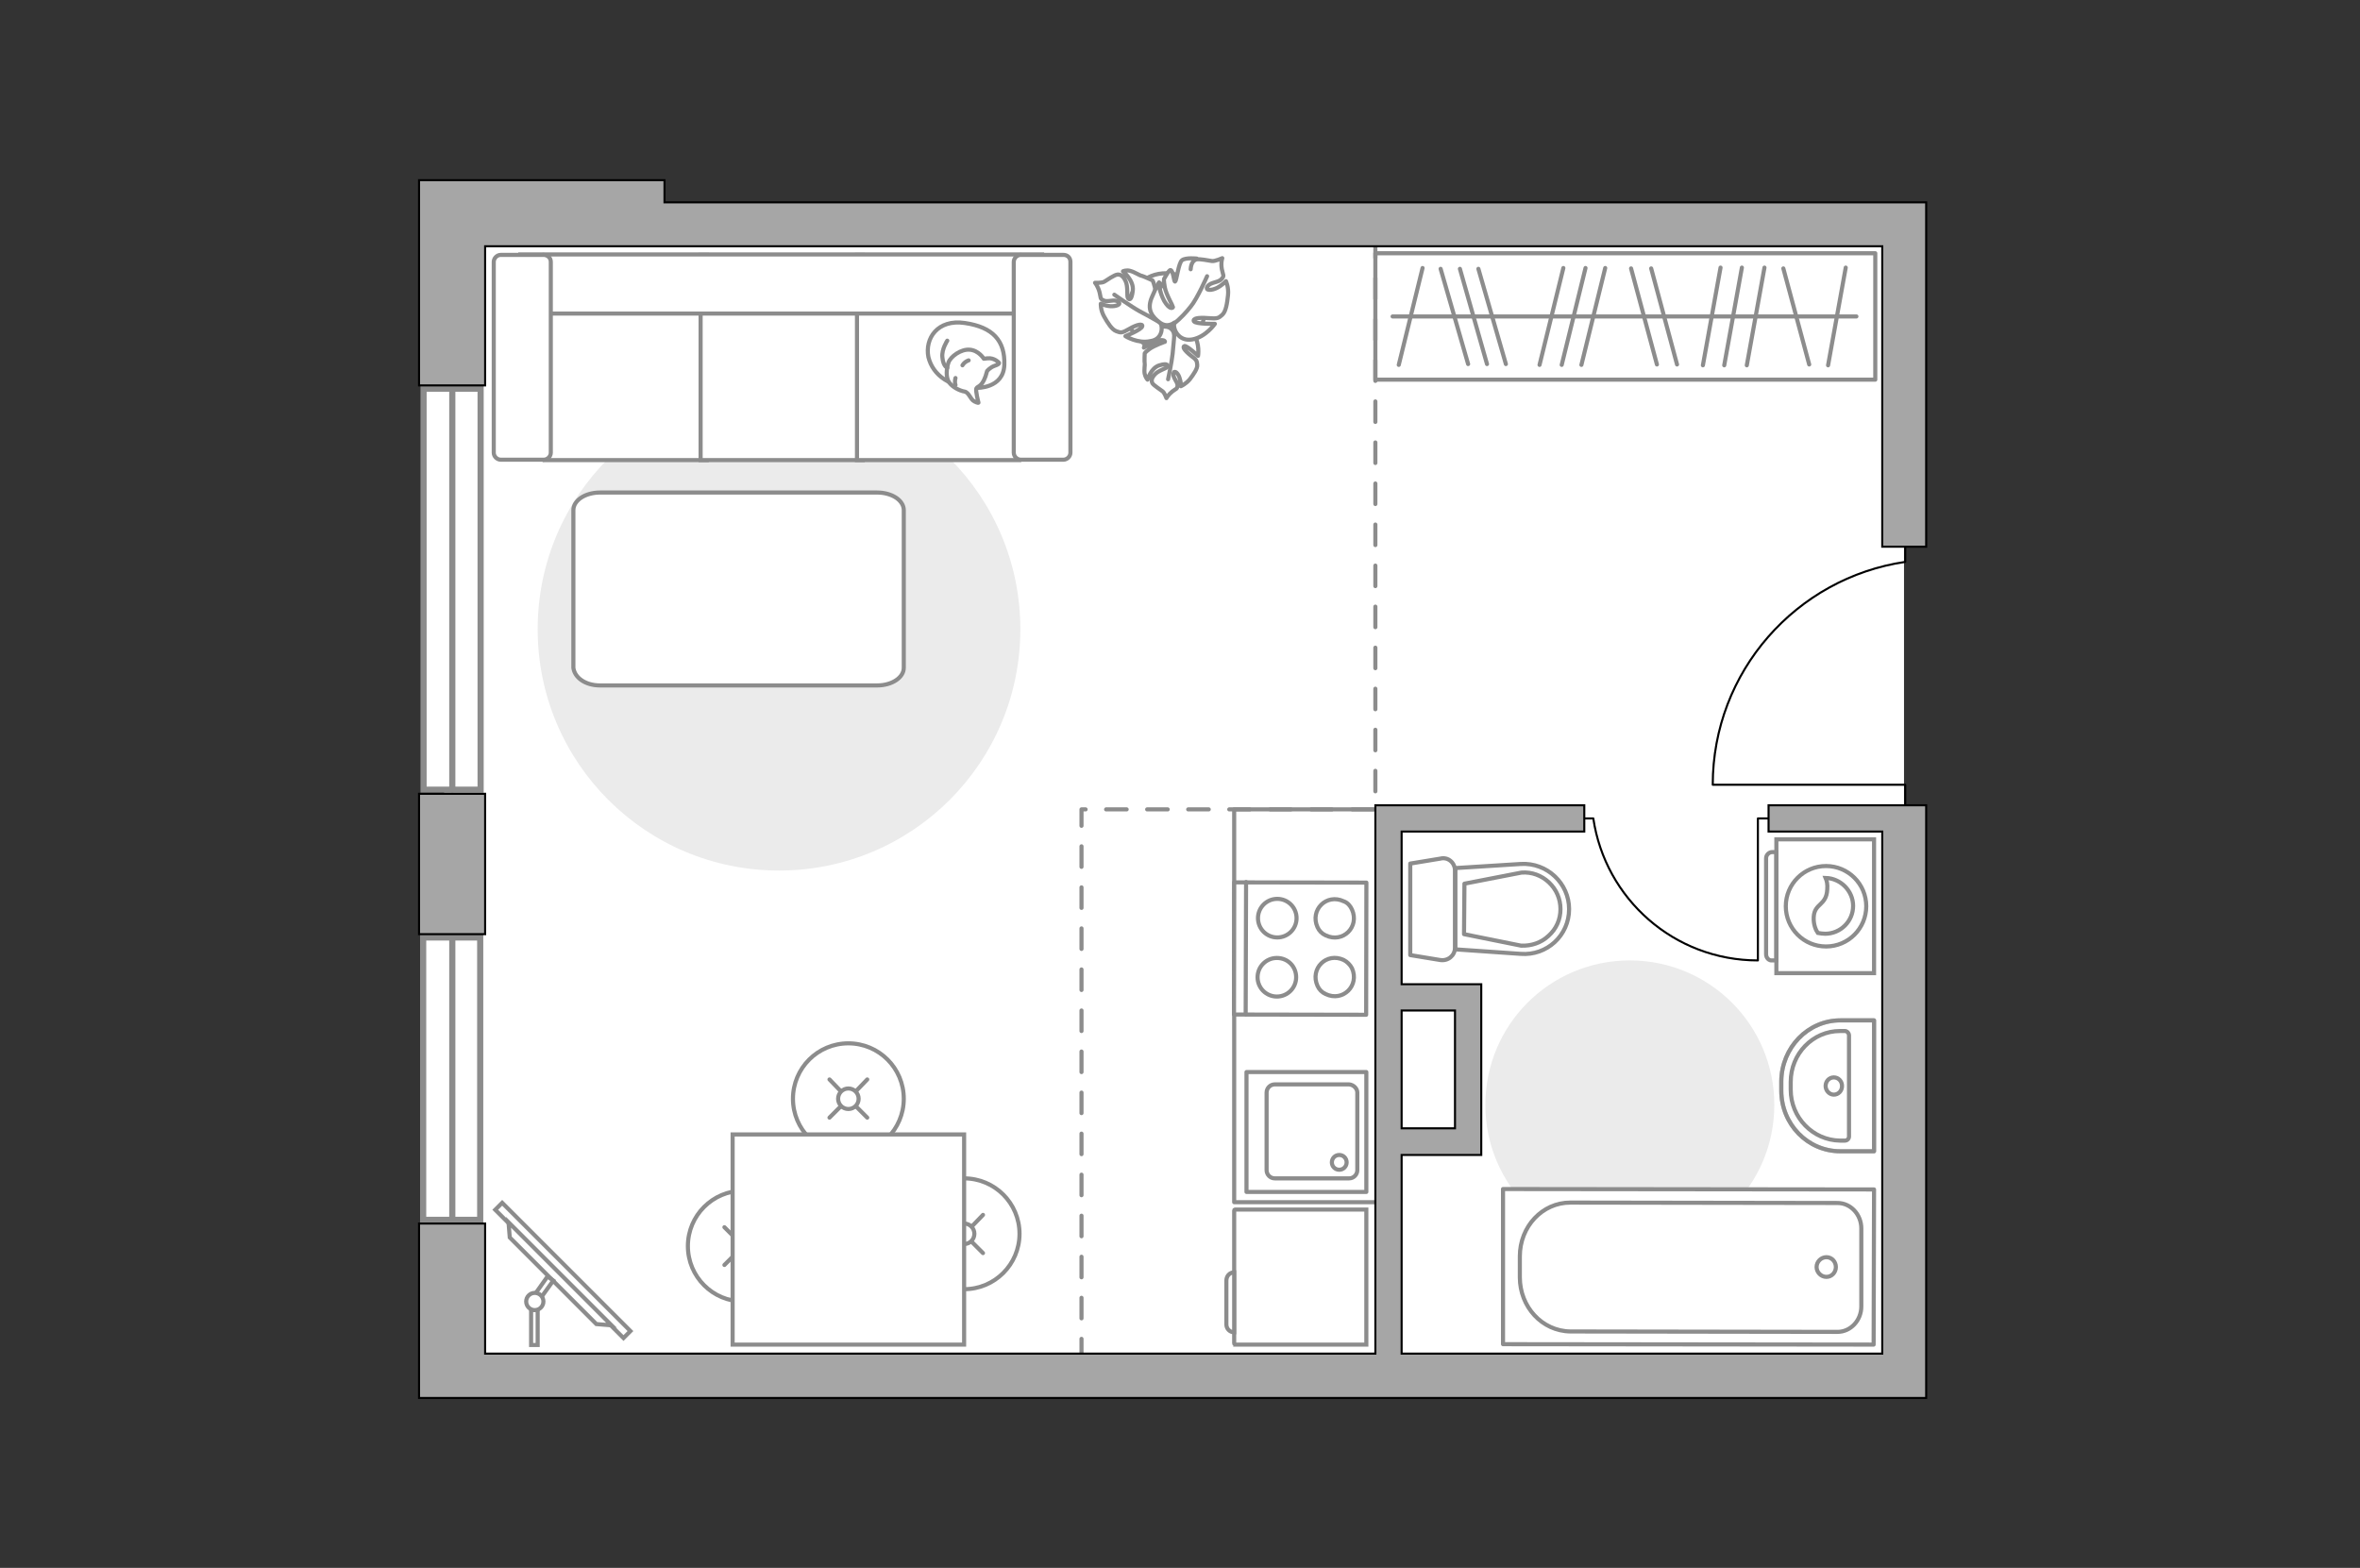 <?xml version="1.0" encoding="utf-8"?>
<!-- Generator: Adobe Illustrator 28.2.0, SVG Export Plug-In . SVG Version: 6.00 Build 0)  -->
<svg version="1.1" id="Слой_1" xmlns="http://www.w3.org/2000/svg" xmlns:xlink="http://www.w3.org/1999/xlink" x="0px" y="0px"
	 viewBox="0 0 575 382" style="enable-background:new 0 0 575 382;" xml:space="preserve">
<rect x="0" y="0" width="575" height="382" fill="#333333" stroke="none"/>
<style type="text/css">
	.st0{fill:#FFFFFF;}
	.st1{fill:#EBEBEB;}
	.st2{fill:#FFFFFF;stroke:#8C8C8C;stroke-miterlimit:10;}
	.st3{fill:none;stroke:#8C8C8C;stroke-linecap:round;stroke-linejoin:round;stroke-miterlimit:10;}
	.st4{fill:#FFFFFF;stroke:#8C8C8C;stroke-linecap:round;stroke-linejoin:round;stroke-miterlimit:10;}
	.st5{fill:#FFFFFF;stroke:#8C8C8C;stroke-linecap:round;stroke-miterlimit:10;}
	.st6{fill:none;stroke:#8C8C8C;stroke-linecap:round;stroke-miterlimit:10;}
	.st7{fill:#FFFFFF;stroke:#8C8C8C;stroke-width:1;stroke-miterlimit:10;}
	.st8{fill:none;stroke:#000000;stroke-width:0.5;stroke-linecap:round;stroke-linejoin:round;stroke-miterlimit:10;}
	.st9{fill:#FFFFFF;stroke:#8C8C8C;stroke-width:1.5;stroke-linecap:round;stroke-miterlimit:10;}
	.st10{fill:none;stroke:#8C8C8C;stroke-width:1.5;stroke-linecap:round;stroke-miterlimit:10;}
	.st11{fill:none;stroke:#8C8C8C;stroke-linecap:round;stroke-linejoin:round;stroke-miterlimit:10;stroke-dasharray:5,5;}
	.st12{fill:#FFFFFF;stroke:#8C8C8C;stroke-width:1;stroke-linecap:round;stroke-linejoin:round;stroke-miterlimit:10;}
	
		.st13{opacity:0.5;fill:none;stroke:#8C8C8C;stroke-linecap:round;stroke-linejoin:round;stroke-miterlimit:10;enable-background:new    ;}
	.st14{fill:#A6A6A6;stroke:#000000;stroke-width:0.5;stroke-miterlimit:10;}
	.st15{fill-rule:evenodd;clip-rule:evenodd;fill:#FFFFFF;fill-opacity:0.1;stroke:#8C8C8C;stroke-miterlimit:10;}
</style>
<g id="bg_1_">
	<rect x="108.2" y="54.6" class="st0" width="355.7" height="280.7"/>
</g>
<g id="furniture_1_">
	<path id="Vector_96_00000079456703536150521150000006930263019640798092_" class="st1" d="M248.6,153.3c0-32.5-26.3-58.8-58.8-58.8
		S131,120.8,131,153.3s26.3,58.8,58.8,58.8S248.6,185.8,248.6,153.3z"/>
	<path id="Vector_96_00000011016647860333706810000016141237965823497878_" class="st1" d="M432.3,269.2c0-19.5-15.8-35.2-35.2-35.2
		c-19.5,0-35.2,15.7-35.2,35.2s15.8,35.2,35.2,35.2S432.3,288.7,432.3,269.2z"/>
	<g>
		<path id="Vector_8_00000083780059860252287090000015224566760980825519_" class="st2" d="M300.9,327.6h32v-32.9h-32
			c-0.1,0-0.2,0.1-0.2,0.2v32.4C300.7,327.5,300.9,327.5,300.9,327.6z"/>
		<path id="Vector_9_00000053516728167246140270000012885723885055611526_" class="st2" d="M298.8,312v10.7c0,1,0.8,1.9,1.9,1.9V310
			C299.6,310,298.8,310.9,298.8,312z"/>
	</g>
	<g>
		<rect x="335.1" y="61.7" class="st3" width="121.8" height="30.8"/>
		<line class="st3" x1="425.6" y1="89" x2="429.9" y2="65.2"/>
		<line class="st3" x1="445.4" y1="89" x2="449.7" y2="65.2"/>
		<line class="st3" x1="420.1" y1="89" x2="424.4" y2="65.2"/>
		<line class="st3" x1="366.9" y1="88.7" x2="360.2" y2="65.5"/>
		<line class="st3" x1="362.3" y1="88.7" x2="355.7" y2="65.5"/>
		<line class="st3" x1="357.7" y1="88.7" x2="351" y2="65.5"/>
		<line class="st3" x1="414.9" y1="89" x2="419.2" y2="65.2"/>
		<line class="st3" x1="408.6" y1="88.8" x2="402.3" y2="65.4"/>
		<line class="st3" x1="440.8" y1="88.8" x2="434.5" y2="65.4"/>
		<line class="st3" x1="403.7" y1="88.8" x2="397.4" y2="65.4"/>
		<line class="st3" x1="385.3" y1="88.9" x2="391.1" y2="65.3"/>
		<line class="st3" x1="375.1" y1="88.9" x2="380.9" y2="65.3"/>
		<line class="st3" x1="340.8" y1="88.9" x2="346.6" y2="65.3"/>
		<line class="st3" x1="380.5" y1="88.9" x2="386.3" y2="65.3"/>
		<line class="st3" x1="339.3" y1="77.1" x2="452.3" y2="77.1"/>
	</g>
	<g>
		<path id="Vector_60_00000009574076658842016950000002285863602283498674_" class="st2" d="M293.4,75.2c-0.4-5.2-4.9-9-10.1-8.6
			s-9,4.9-8.6,10.1s4.9,9,10.1,8.6C289.9,84.9,293.8,80.4,293.4,75.2z"/>
		<path class="st4" d="M290.8,81.5c1.6,2.1,1.1,5.2,1.1,5.2s-2.7-2.5-3.3-2.4c-0.6,0.2,0,1.1,1.5,2.3c1.5,1.1,1.5,1.3,1.6,2.3
			c0.1,0.9-0.9,2.3-1.8,3.5c-1,1.2-2.2,1.7-2.2,1.7s0.1-0.9-0.3-2c-0.3-1.1-1.3-2.1-1.5-1.1s1,2,1,2.9c-0.1,1-0.3,0.7-1.3,1.5
			c-1,0.8-1.4,1.6-1.4,1.6s-0.5-1.4-1-1.7c-0.5-0.4-2.1-1.4-2.4-1.9s-0.3-1.2,0.5-2.1c0.8-1,2.8-1.5,3.1-1.9c0.2-0.4,0.1-1-1.9-0.4
			c-2.1,0.6-2.9,3.5-2.9,3.5s-0.5-0.5-0.7-1.4s0.1-2.3,0-2.6s0-2.4,0-2.4s0.1-0.3,1.2-1.1c1.1-0.8,3.6-1.7,3.7-1.7s0.1-0.6-1.4-0.4
			c-1.4,0.2-3.7,1.8-3.7,1.8s0-0.1,0.9-2.6c0.9-2.4,2.7-2.7,4.5-2.5c1.8,0.2,2,1.9,2,1.9C286.7,80.4,289.2,79.4,290.8,81.5z"/>
		<path class="st3" d="M285.3,77.1c0.6,1.4,0.9,2.8,0.8,4.3c0,1-0.3,3.5-0.4,4.8c-0.2,2-1.1,6.2-1.1,6.2"/>
		<path class="st4" d="M280.3,83.1c-3.1,0.7-6.1-1.2-6.1-1.2s4-1.6,4.1-2.4c0.2-0.7-1.2-0.5-3.1,0.6c-1.9,1.1-2.1,1-3.2,0.6
			s-2.1-2-3-3.6s-0.8-3.1-0.8-3.1s1,0.5,2.3,0.6s2.9-0.4,1.9-1.1c-0.9-0.7-2.5,0.2-3.5-0.3s-0.6-0.5-1-2s-1.1-2.3-1.1-2.3
			s1.7,0.1,2.3-0.3c0.6-0.4,2.4-1.6,3.1-1.7c0.6-0.1,1.4,0.2,2,1.5c0.7,1.3,0.3,3.8,0.6,4.2c0.3,0.5,0.9,0.7,1.2-1.8
			c0.3-2.5-2.4-4.7-2.4-4.7s0.8-0.4,1.8-0.1c1.1,0.3,2.4,1.2,2.8,1.2c0.4,0.1,2.6,1.1,2.6,1.1s0.2,0.2,0.6,1.8s0,4.7,0.1,4.8
			c0,0.2,0.7,0.4,1.1-1.3c0.4-1.6-0.2-4.8-0.2-4.8s0.2,0.1,2.4,2.2s1.7,4.1,0.6,6c-1,1.9-2.9,1.3-2.9,1.3
			C283.5,79.5,283.3,82.7,280.3,83.1z"/>
		<path class="st3" d="M287.4,79.6c-1.7,0.1-3.4-0.3-4.9-1.1c-1-0.6-3.6-2-4.9-2.7c-2-1.1-6.1-4-6.1-4"/>
		<g>
			<path class="st4" d="M291.6,63c0,0-2.7-0.3-3.6,0.4c-0.9,0.7-1.3,5-1.7,5.2c-0.3,0.1-0.4-2.6-1.1-2.8c-0.4-0.1-1.6,2.2-1.6,2.2
				s-0.1,0.3,0.2,2c0.3,1.7,2,4.6,2,4.8s-0.6,0.7-1.7-0.8c-1.2-1.5-1.9-4.9-1.9-4.9s-0.2,0.2-1.5,3.2c-1.4,3.1,0,4.9,1.9,6.3
				s3.5,0,3.5,0c-0.4,1.6,1.1,4.7,4.4,4.1c3.3-0.6,5.5-3.8,5.5-3.8s-4.6,0.1-5.1-0.6c-0.4-0.7,1-1,3.4-0.8s2.6,0,3.5-0.8
				s1.2-2.9,1.4-4.8s-0.5-3.4-0.5-3.4s-0.8,0.9-2.1,1.6s-3.1,0.8-2.4-0.3c0.7-1.1,2.6-0.9,3.4-1.8c0.8-0.9,0.4-0.8,0.1-2.4
				s0.1-2.7,0.1-2.7s-1.8,0.8-2.5,0.7c-0.7-0.1-3.1-0.6-3.8-0.4c-0.7,0.2-1.3,0.9-1.4,2.4"/>
			<path class="st3" d="M286.1,78.8c1.4-1.1,3-2.8,4-4.1c1.6-1.9,4-7.4,4-7.4"/>
		</g>
	</g>
	<g>
		<path id="Vector_54_00000157302931384749234690000014526139861406189452_" class="st2" d="M132.7,112.1h39.5v-50h-39.5V112.1z"/>
		<path id="Vector_55_00000008843275305996192990000012852552937593813174_" class="st2" d="M170.7,112.1h39.5v-50h-39.5V112.1z"/>
		<path id="Vector_56_00000144332587636197492270000001889282353768934074_" class="st2" d="M208.8,112.1h39.5v-50h-39.5V112.1z"/>
		<path id="Vector_57_00000178192343536508154070000011597176213408088487_" class="st2" d="M253.9,76.4V62h-127l3.7,14.4H253.9z"/>
		<path id="Vector_58_00000078002982876953902250000009925051587557865103_" class="st2" d="M132.4,62.1H122c-0.9,0-1.7,0.8-1.7,1.7
			v46.5c0,0.9,0.8,1.7,1.7,1.7h10.5c0.9,0,1.7-0.8,1.7-1.7V63.8C134.2,62.8,133.4,62.1,132.4,62.1z"/>
		<path id="Vector_59_00000027573792522448691690000012050214088158249386_" class="st2" d="M259.1,62.1h-10.4
			c-0.9,0-1.7,0.8-1.7,1.7v46.5c0,0.9,0.8,1.7,1.7,1.7h10.4c0.9,0,1.7-0.8,1.7-1.7V63.8C260.8,62.8,260.1,62.1,259.1,62.1z"/>
		<g>
			<path class="st4" d="M226.2,87c-0.9-4.5,2.2-9.3,8.9-8.3c6.8,1,9.8,4.3,9.6,10.2c-0.2,5.8-6.7,5.6-6.7,5.6
				C231.6,94.5,227.3,91.5,226.2,87z"/>
			<path class="st4" d="M237.9,94.6c-0.3,0.5,0.5,3.5,0.5,3.5s0,0.2-1-0.3s-1.3-2.2-2.4-2.4c-1.2-0.2-3-1.1-3.8-2.3
				c-0.8-1.2-0.6-3.4-0.1-4.8s3-3.3,5.2-3.1c2.2,0.2,3.4,2.2,3.4,2.2s0,0,0.9-0.1c1.7-0.2,2.8,1.1,2.8,1.1s0.2,0.3-1,0.7
				s-1.9,1.3-1.9,1.3C239.5,94.4,238.2,94,237.9,94.6z"/>
			<path class="st4" d="M236,87.8c-1.1,0.4-1.5,1.2-1.5,1.2"/>
			<path class="st4" d="M232.8,93.8c-0.3-0.8,0-1.7,0-1.7"/>
			<path class="st3" d="M230.8,83c0,0-1.4,2.1-1.2,4c0.2,2.3,1.2,2.6,1.2,2.6"/>
		</g>
	</g>
	<path id="Vector_148_00000008146712056422361600000011288560971585213592_" class="st3" d="M341.8,197.2h-41.1v95.7h34.4"/>
	<g>
		<circle class="st5" cx="206.7" cy="267.7" r="13.5"/>
		<line class="st6" x1="204.8" y1="269.6" x2="202.1" y2="272.3"/>
		<circle class="st5" cx="206.7" cy="267.7" r="2.5"/>
		<line class="st6" x1="211.3" y1="263" x2="208.6" y2="265.8"/>
		<line class="st6" x1="208.6" y1="269.6" x2="211.3" y2="272.3"/>
		<line class="st6" x1="202.1" y1="263" x2="204.8" y2="265.8"/>
	</g>
	<g>
		<circle class="st5" cx="181.1" cy="303.6" r="13.5"/>
		<line class="st6" x1="179.2" y1="305.5" x2="176.5" y2="308.2"/>
		<circle class="st5" cx="181.1" cy="303.6" r="2.5"/>
		<line class="st6" x1="185.7" y1="299" x2="183" y2="301.7"/>
		<line class="st6" x1="183" y1="305.5" x2="185.7" y2="308.2"/>
		<line class="st6" x1="176.5" y1="299" x2="179.2" y2="301.7"/>
	</g>
	<g>
		<circle class="st5" cx="234.9" cy="300.6" r="13.5"/>
		<line class="st6" x1="233" y1="302.6" x2="230.3" y2="305.3"/>
		<circle class="st5" cx="234.9" cy="300.6" r="2.5"/>
		<line class="st6" x1="239.5" y1="296" x2="236.8" y2="298.8"/>
		<line class="st6" x1="236.8" y1="302.6" x2="239.5" y2="305.3"/>
		<line class="st6" x1="230.3" y1="296" x2="233" y2="298.8"/>
	</g>
	<rect x="178.5" y="276.4" class="st5" width="56.4" height="51.2"/>
	<g>
		
			<rect x="136" y="287.4" transform="matrix(0.707 -0.707 0.707 0.707 -178.685 187.712)" class="st7" width="2.4" height="44.2"/>
		<polygon class="st2" points="123.9,297.8 149,322.9 145.3,322.6 124.2,301.5 		"/>
		<g>
			<path class="st2" d="M131,319.1v8.6h-1.6V319c0.3,0.1,0.6,0.2,0.9,0.2C130.5,319.2,130.8,319.1,131,319.1z"/>
			<path class="st2" d="M133.4,311l1.4,1l-2.8,3.9c-0.4-0.4-0.9-0.7-1.5-0.8L133.4,311z"/>
		</g>
		<circle class="st2" cx="130.3" cy="317.1" r="2.1"/>
	</g>
	<path class="st8" d="M434.3,199.4h-6V234c-20.4,0-37.2-15-40.1-34.6h-5.5"/>
	<path id="Vector_84_3_" class="st4" d="M146.2,167h67.5c3.6,0,6.5-1.9,6.5-4.3v-38.4c0-2.4-2.9-4.3-6.5-4.3h-67.5
		c-3.6,0-6.5,1.9-6.5,4.3v38.4C140,165.1,142.6,167,146.2,167z"/>
</g>
<g id="windows_1_">
	<g>
		<rect x="103.2" y="94.7" class="st9" width="13.9" height="97.7"/>
		<line class="st10" x1="110.2" y1="192.3" x2="110.2" y2="94.7"/>
	</g>
	<g>
		<rect x="103.1" y="228.4" class="st9" width="13.9" height="68.8"/>
		<line class="st10" x1="110.2" y1="297.3" x2="110.2" y2="228.5"/>
	</g>
</g>
<g id="plan">
	<polyline class="st11" points="263.5,331.2 263.5,197.2 335.1,197.2 335.1,58.1 	"/>
	<g>
		<g>
			
				<rect x="300.6" y="215" transform="matrix(1.813153e-03 -1 1 1.813153e-03 85.111 547.392)" class="st12" width="32.2" height="32.2"/>
		</g>
		<line class="st3" x1="303.5" y1="247.1" x2="303.6" y2="214.9"/>
		<path class="st4" d="M311.2,219c-2.6,0-4.7,2.1-4.7,4.7c0,2.6,2.1,4.7,4.7,4.7s4.7-2.1,4.7-4.7S313.8,219,311.2,219z"/>
		<path class="st4" d="M327.4,219.6c-4.2-2-8.3,2.1-6.4,6.3c0.4,0.9,1.1,1.6,2,2c4.2,2,8.3-2.1,6.4-6.3
			C329,220.7,328.3,219.9,327.4,219.6z"/>
		<path class="st4" d="M311.1,233.4c-2.6,0-4.7,2.1-4.7,4.7c0,2.6,2.1,4.7,4.7,4.7s4.7-2.1,4.7-4.7
			C315.8,235.5,313.8,233.4,311.1,233.4z"/>
		<path class="st4" d="M327.4,233.9c-4.2-2-8.3,2.1-6.4,6.3c0.4,0.9,1.1,1.6,2,2c4.2,2,8.3-2.1,6.4-6.3
			C329,235.1,328.2,234.3,327.4,233.9z"/>
	</g>
	<g>
		<g>
			<rect x="303.7" y="261.2" class="st4" width="29.2" height="29.2"/>
		</g>
		<path class="st4" d="M328.7,264.2h-18.1c-1.1,0-2,0.9-2,2v18.9c0,1.1,0.9,2,2,2h18.1c1.1,0,2-0.9,2-2v-18.9
			C330.7,265.2,329.8,264.3,328.7,264.2z"/>
		<path class="st4" d="M326.3,281.4c1,0,1.8,0.8,1.8,1.8s-0.8,1.8-1.8,1.8s-1.8-0.8-1.8-1.8S325.3,281.4,326.3,281.4z"/>
	</g>
	<g>
		<g>
			<path class="st4" d="M350.9,209.2l-7.3,1.2v22.3l7.3,1.2c1.9,0.3,3.6-1.1,3.6-3v-18.8C354.5,210.2,352.8,208.7,350.9,209.2z"/>
			<path class="st4" d="M370.5,210.5l-15.9,1v19.8l15.9,1.1c6.4,0.5,11.8-4.5,11.8-10.9l0,0C382.3,215.2,376.9,210.1,370.5,210.5z"
				/>
			<path class="st4" d="M356.8,215.3l13.9-2.7c2.5-0.2,4.9,0.7,6.7,2.4c1.8,1.7,2.8,4,2.8,6.5s-1,4.8-2.9,6.5
				c-1.8,1.7-4.2,2.5-6.7,2.4l-13.9-2.8L356.8,215.3z"/>
		</g>
	</g>
	<g>
		<path class="st13" d="M448.4,248.6h8.2v31.9h-8.2c-8,0-14.4-6.6-14.4-14.8v-2.3C434.1,255.2,440.5,248.6,448.4,248.6z"/>
		<g>
			<path class="st3" d="M448.3,251.2h1.2c0.5,0,1,0.5,1,1.1v24.6c0,0.5-0.4,1-1,1h-1.2c-6.6-0.1-12-5.6-12-12.4v-1.9
				C436.3,256.7,441.7,251.2,448.3,251.2z"/>
			<path class="st3" d="M448.8,264.6c0,1.2-0.9,2.1-2,2.1s-2-1-2-2.1c0-1.2,0.9-2.1,2-2.1S448.8,263.4,448.8,264.6z"/>
			<path class="st3" d="M448.4,248.6h8.2v31.9h-8.2c-8,0-14.4-6.6-14.4-14.8v-2.3C434.1,255.2,440.5,248.6,448.4,248.6z"/>
		</g>
	</g>
	<g>
		<polyline class="st4" points="366.2,289.7 366.2,327.5 456.5,327.6 456.6,289.8 366.2,289.7 		"/>
		<path class="st4" d="M382.6,324.4l65.1,0.1c3.2,0,5.8-2.8,5.8-6.2v-19c0-3.4-2.6-6.2-5.8-6.2l-65.1-0.1c-6.8,0-12.3,5.8-12.3,13.1
			v5.1C370.3,318.4,375.7,324.3,382.6,324.4z"/>
		<path class="st4" d="M447.3,308.7c0-1.3-1-2.4-2.3-2.4s-2.4,1.1-2.4,2.4s1.1,2.4,2.4,2.4C446.3,311.1,447.3,310,447.3,308.7z"/>
	</g>
	<path class="st8" d="M464.2,129.4v7.5c-26.5,3.9-46.9,26.7-46.9,54.3h46.9v8.2"/>
	<g>
		<path class="st14" d="M118.2,329.8v-31.7h-16.1v42.5h6.1h9.9h340.4h5.4h5.4V196.2h-2.6h-8.1h-27.7v6.4h27.7v127.2H341.5v-48.4
			h19.4l0,0l0,0v-40.5l0,0v-1.1h-19.4v-37.2H386v-6.4h-44.5l0,0h-6.4v133.6H118.2L118.2,329.8z M354.5,274.9h-13v-28.7h13V274.9
			L354.5,274.9z"/>
		<rect x="102.1" y="193.4" class="st14" width="16.1" height="34.2"/>
		<polygon class="st14" points="458.6,133.2 469.3,133.2 469.3,49.3 464,49.3 458.6,49.3 161.9,49.3 161.9,43.9 102.1,43.9 
			102.1,46.8 102.1,60 102.1,93.9 118.2,93.9 118.2,60 458.6,60 		"/>
	</g>
	<g>
		<g>
			<path class="st2" d="M456.6,237.1v-32.6h-23.8v32.6H456.6z"/>
			<path class="st15" d="M431.8,234h1v-26.4h-1c-0.8,0-1.5,0.7-1.5,1.5v23.4C430.3,233.4,431,234.1,431.8,234z"/>
		</g>
		<g>
			<circle class="st2" cx="444.9" cy="220.8" r="9.8"/>
			<path class="st2" d="M442.9,227.3c0.6,0.1,1.2,0.2,1.8,0.2c3.7,0,6.8-3,6.8-6.8c0-3.6-3-6.7-6.7-6.8c0.3,0.7,0.5,1.5,0.4,2.8
				c-0.2,4-3.1,3.3-3.3,6.7C441.8,225.2,442.4,226.6,442.9,227.3z"/>
		</g>
	</g>
</g>
<g id="points">
	<path id="r1" class="st3" d="M188.7,201.1"/>
	<path id="k1" class="st3" d="M281.7,264.4"/>
	<path id="s1" class="st3" d="M398.8,265.1"/>
	<path id="h1" class="st3" d="M395.7,135.9"/>
</g>
</svg>
